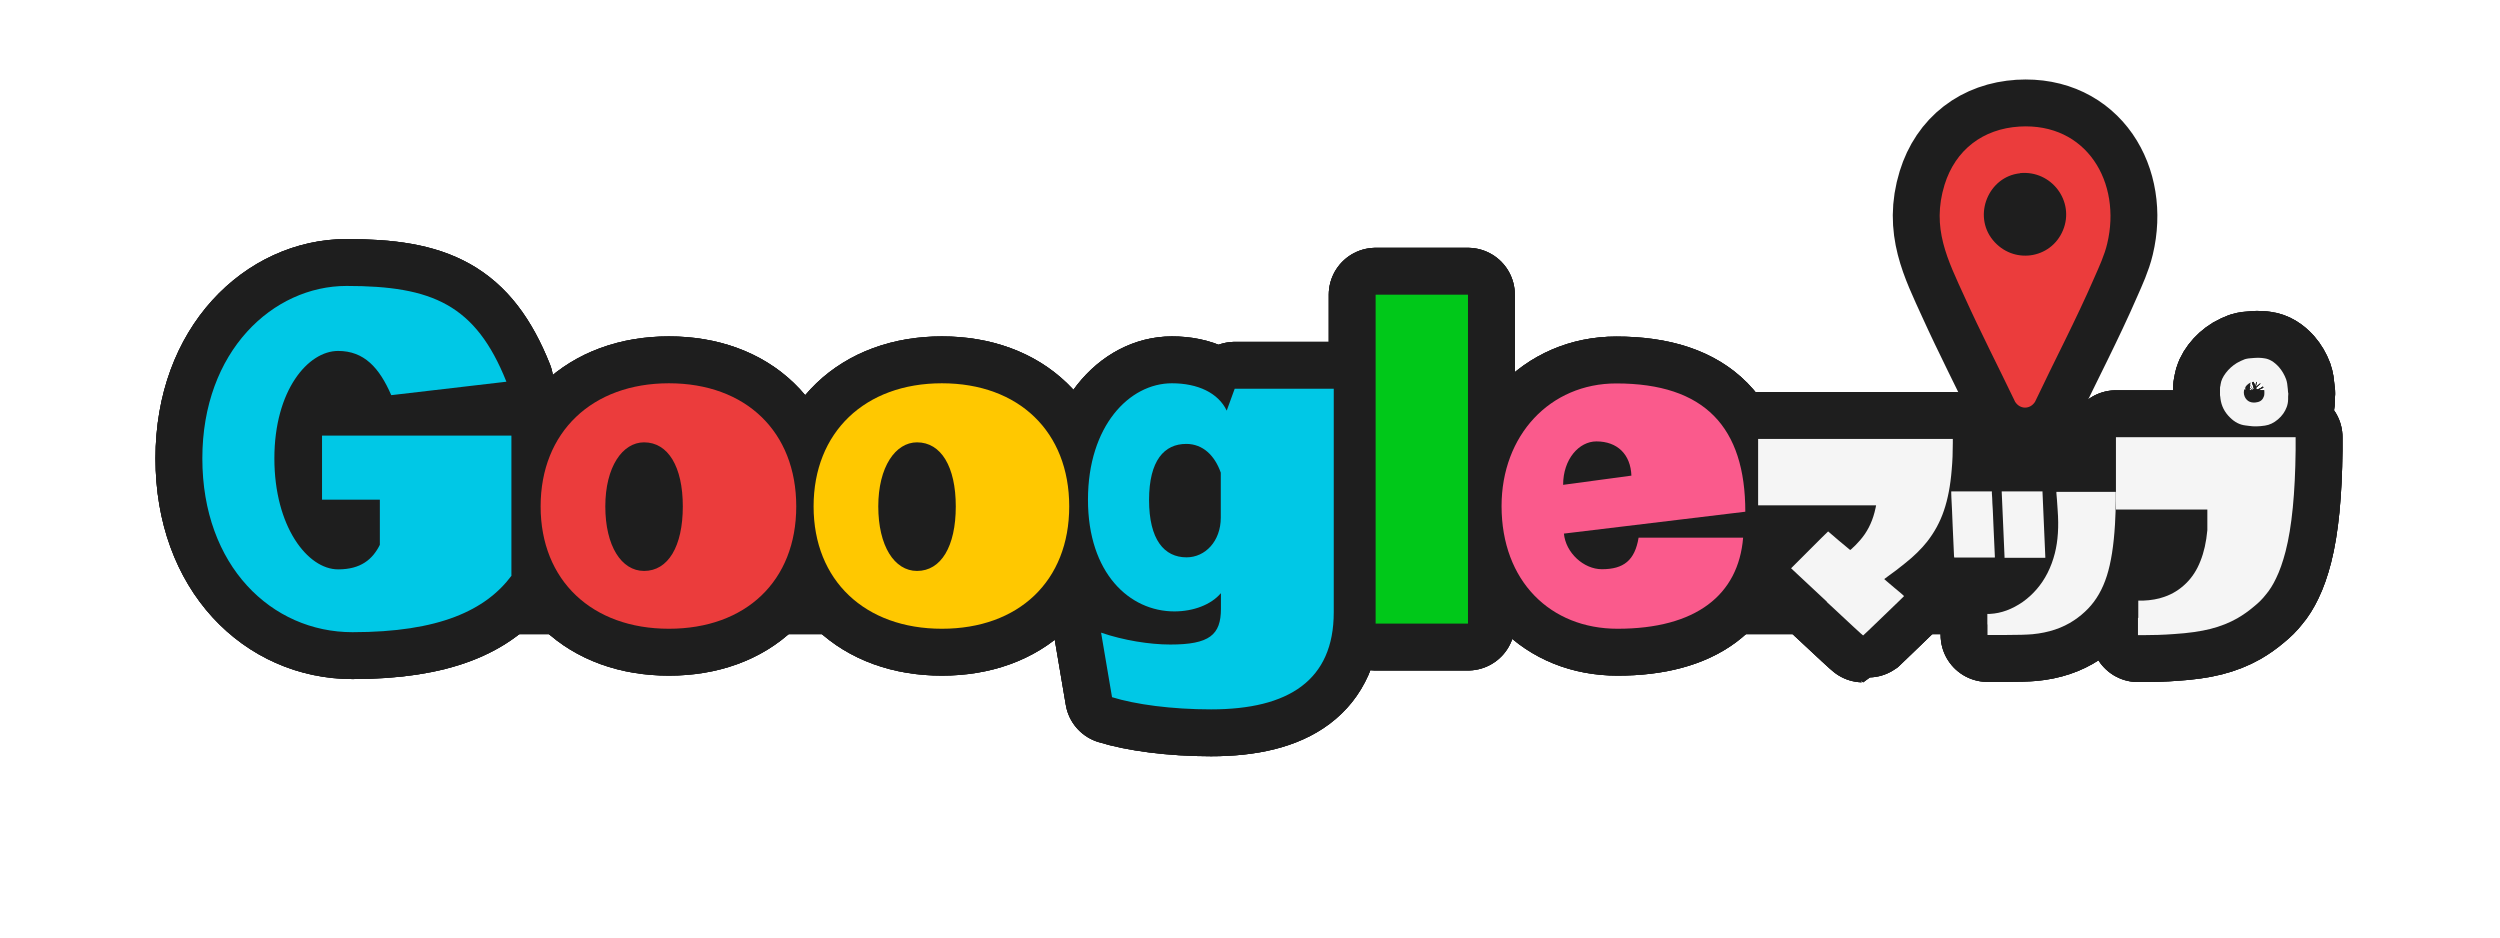 <?xml version="1.0" encoding="UTF-8"?>
<svg id="_レイヤー_2" data-name="レイヤー 2" xmlns="http://www.w3.org/2000/svg" viewBox="0 0 160 60">
  <defs>
    <style>
      .cls-1 {
        fill: #1e1e1e;
      }

      .cls-2 {
        fill: none;
        stroke: #1e1e1e;
        stroke-linecap: round;
        stroke-linejoin: round;
        stroke-width: 6px;
      }

      .cls-3 {
        fill: #eb3c3c;
      }

      .cls-4 {
        fill: #fff;
      }

      .cls-5 {
        fill: #ffc800;
      }

      .cls-6 {
        fill: #00c819;
      }

      .cls-7 {
        fill: #f5f5f5;
      }

      .cls-8 {
        fill: #fa5a8c;
      }

      .cls-9 {
        fill: #00c8e6;
      }
    </style>
  </defs>
  <g id="_こども" data-name="こども">
    <g>
      <rect class="cls-4" width="160" height="60"/>
      <g>
        <g>
          <path class="cls-2" d="M129.24,8.1c4.31-.26,6.56,3.58,5.62,7.5-.17.72-.51,1.46-.81,2.14-1.17,2.7-2.55,5.32-3.81,7.98-.32.49-.95.49-1.27,0-1.07-2.23-2.2-4.43-3.22-6.68-1.11-2.44-2.15-4.44-1.3-7.21.69-2.24,2.46-3.59,4.8-3.73Z"/>
          <path class="cls-3" d="M129.24,8.1c4.31-.26,6.56,3.58,5.62,7.5-.17.72-.51,1.46-.81,2.14-1.17,2.7-2.55,5.32-3.81,7.98-.32.49-.95.49-1.27,0-1.07-2.23-2.2-4.43-3.22-6.68-1.11-2.44-2.15-4.44-1.3-7.21.69-2.24,2.46-3.59,4.8-3.73Z"/>
        </g>
        <path class="cls-1" d="M129.28,11.09c-2.02.21-3.03,2.69-1.74,4.27s3.72,1.23,4.49-.62-.73-3.86-2.75-3.66Z"/>
      </g>
      <g>
        <rect class="cls-1" x="18.61" y="27.7" width="121.37" height="12.9" rx="6.45" ry="6.45"/>
        <g>
          <g>
            <g>
              <path class="cls-2" d="M32.74,36.84c-1.65,2.21-4.62,3.62-10.18,3.62-5.18,0-9.61-4.24-9.61-11.12s4.53-11.04,9.23-11.04c5.48,0,8.26,1.19,10.23,6.13l-7.37.86c-.76-1.75-1.73-2.83-3.4-2.83-1.92,0-4.08,2.51-4.08,6.88s2.13,7.1,4.08,7.1c1.46,0,2.21-.65,2.67-1.57v-2.89h-3.7v-4.1h12.12v8.96Z"/>
              <path class="cls-2" d="M42.81,40.24c-4.91,0-8.21-3.08-8.21-7.83s3.29-7.88,8.21-7.88,8.15,3.1,8.15,7.88-3.24,7.83-8.15,7.83ZM43.7,32.41c0-2.54-.94-4.1-2.48-4.1-1.38,0-2.48,1.57-2.48,4.1s1.03,4.13,2.48,4.13c1.54,0,2.48-1.57,2.48-4.13Z"/>
              <path class="cls-2" d="M60.28,40.24c-4.91,0-8.21-3.08-8.21-7.83s3.29-7.88,8.21-7.88,8.15,3.1,8.15,7.88-3.24,7.83-8.15,7.83ZM61.17,32.41c0-2.54-.94-4.1-2.48-4.1-1.38,0-2.48,1.57-2.48,4.1s1.03,4.13,2.48,4.13c1.54,0,2.48-1.57,2.48-4.13Z"/>
              <path class="cls-2" d="M78.13,37.97c-.62.73-1.75,1.16-2.97,1.16-2.86,0-5.53-2.43-5.53-7.15s2.65-7.45,5.37-7.45c1.67,0,2.97.62,3.51,1.75l.51-1.4h6.34v14.31c0,4.35-2.89,6.21-7.85,6.21-2.54,0-4.86-.32-6.34-.78l-.7-4.13c1.43.49,3.1.76,4.43.76,2.51,0,3.24-.62,3.24-2.29v-.97ZM78.13,30.25c-.38-1.08-1.13-1.84-2.21-1.84-1.4,0-2.38,1.05-2.38,3.59s.97,3.67,2.4,3.67c1.19,0,2.19-1.03,2.19-2.54v-2.89Z"/>
              <path class="cls-2" d="M88.04,39.91v-21.05h5.91v21.05h-5.91Z"/>
              <path class="cls-2" d="M100.09,34.14c.11,1.24,1.27,2.29,2.43,2.29,1.4,0,2.11-.57,2.35-2.02h6.69c-.3,3.67-3.02,5.83-8.04,5.83-4.29,0-7.42-3.05-7.42-7.85,0-4.53,3.1-7.85,7.34-7.85,5.67,0,8.26,2.81,8.26,8.21l-11.61,1.4ZM104.41,30.44c-.05-1.35-.89-2.19-2.24-2.19-1.11,0-2.13,1.13-2.13,2.78l4.37-.59Z"/>
              <path class="cls-2" d="M116.92,38.51l-2.29-2.14,1.11-1.11c.76-.76,1.16-1.16,1.19-1.18l.07-.07.7.6.71.59.07-.05c.19-.17.38-.36.56-.57.44-.5.75-1.1.93-1.79.07-.28.1-.43.1-.45,0,0-1.26,0-3.78,0h-3.77v-4.25h12.46v.27c0,.58-.02,1.15-.07,1.69-.08,1.02-.25,1.9-.5,2.63-.25.74-.61,1.39-1.07,1.98-.37.47-.85.94-1.43,1.4-.39.32-.74.58-1.05.8l-.27.2s.21.19.63.54c.43.35.64.54.64.55,0,0-.43.43-1.3,1.26-.87.84-1.31,1.26-1.32,1.26-.02,0-.79-.71-2.32-2.14Z"/>
              <path class="cls-2" d="M125.06,35.64s-.03-.69-.09-2c-.01-.29-.02-.62-.04-.97-.02-.35-.03-.62-.04-.8,0-.18-.01-.28-.01-.3v-.12s1.3,0,1.3,0h1.3v.13s.01.12.02.3c0,.18.02.44.04.78.02.34.03.66.04.95.06,1.28.09,1.94.09,1.98v.09s-1.29,0-1.29,0h-1.31v-.06ZM127.19,39.96v-.67h.17c.73-.04,1.42-.3,2.1-.77.32-.23.61-.49.87-.79.56-.64.95-1.42,1.18-2.32.2-.79.26-1.7.18-2.76-.03-.51-.06-.87-.08-1.08v-.09s1.89,0,1.89,0h1.91v.49c0,.5-.02,1.03-.05,1.58-.08,1.35-.25,2.45-.52,3.3-.27.85-.67,1.55-1.2,2.1-.27.28-.57.53-.9.75-.75.5-1.63.79-2.66.89-.34.03-.94.05-1.8.05h-1.08v-.67ZM128.29,35.63s-.03-.72-.09-2.08c-.06-1.35-.09-2.04-.09-2.06v-.04h2.61v.04s.03.71.09,2.07.09,2.05.09,2.08v.06h-2.61v-.07Z"/>
              <path class="cls-2" d="M136.85,39.54v-1.1h.3c.51-.02.97-.1,1.36-.24.53-.18.99-.47,1.39-.86.4-.39.71-.87.93-1.44.22-.55.37-1.2.44-1.97,0-.09,0-.3,0-.63s0-.53,0-.6v-.09h-5.85v-4.63h11.5v.83c-.03,2.75-.24,4.91-.64,6.47-.18.69-.38,1.26-.61,1.73-.2.42-.42.77-.66,1.05-.21.27-.46.52-.76.76-.33.28-.68.53-1.06.75-.51.29-1.09.52-1.72.68-.63.16-1.41.27-2.34.33-.67.05-1.34.07-2,.07h-.3v-1.1ZM143.96,27.26c-.12-.02-.2-.03-.24-.03-.37-.04-.7-.21-1-.51-.35-.34-.55-.74-.61-1.2,0-.07-.02-.14-.03-.23,0-.06,0-.17,0-.32s0-.23.02-.25c0-.01.01-.06.02-.13.03-.23.14-.47.33-.72.19-.25.43-.47.71-.64.15-.09.33-.17.51-.24.13-.04.32-.07.58-.08.26-.02.48-.01.66.02.33.04.64.23.94.56.2.23.35.49.46.78.06.17.09.38.11.63.01.18.02.26.03.25v.09s0,.06-.01.14c0,.07,0,.13,0,.16,0,.2-.04.37-.09.51-.11.3-.3.57-.56.79s-.54.36-.84.4c-.4.06-.73.06-.99.02ZM144.46,25.74c.23-.04.37-.18.44-.4.02-.07.02-.15.02-.25,0-.16-.04-.29-.11-.39-.13-.2-.33-.29-.61-.26-.14.02-.28.09-.4.21-.1.11-.17.21-.18.32-.04.19,0,.36.09.51.08.12.18.2.29.24.13.05.29.06.46.02Z"/>
            </g>
            <g>
              <path class="cls-2" d="M32.74,36.84c-1.65,2.21-4.62,3.62-10.18,3.62-5.18,0-9.61-4.24-9.61-11.12s4.53-11.04,9.23-11.04c5.48,0,8.26,1.19,10.23,6.13l-7.37.86c-.76-1.75-1.73-2.83-3.4-2.83-1.92,0-4.08,2.51-4.08,6.88s2.13,7.1,4.08,7.1c1.46,0,2.21-.65,2.67-1.57v-2.89h-3.7v-4.1h12.12v8.96Z"/>
              <path class="cls-2" d="M42.81,40.24c-4.91,0-8.21-3.08-8.21-7.83s3.29-7.88,8.21-7.88,8.15,3.1,8.15,7.88-3.24,7.83-8.15,7.83ZM43.7,32.41c0-2.54-.94-4.1-2.48-4.1-1.38,0-2.48,1.57-2.48,4.1s1.03,4.13,2.48,4.13c1.54,0,2.48-1.57,2.48-4.13Z"/>
              <path class="cls-2" d="M60.28,40.24c-4.91,0-8.21-3.08-8.21-7.83s3.29-7.88,8.21-7.88,8.15,3.1,8.15,7.88-3.24,7.83-8.15,7.83ZM61.17,32.41c0-2.54-.94-4.1-2.48-4.1-1.38,0-2.48,1.57-2.48,4.1s1.03,4.13,2.48,4.13c1.54,0,2.48-1.57,2.48-4.13Z"/>
              <path class="cls-2" d="M78.13,37.97c-.62.73-1.75,1.16-2.97,1.16-2.86,0-5.53-2.43-5.53-7.15s2.65-7.45,5.37-7.45c1.67,0,2.97.62,3.51,1.75l.51-1.4h6.34v14.31c0,4.35-2.89,6.21-7.85,6.21-2.54,0-4.86-.32-6.34-.78l-.7-4.13c1.43.49,3.1.76,4.43.76,2.51,0,3.24-.62,3.24-2.29v-.97ZM78.13,30.25c-.38-1.08-1.13-1.84-2.21-1.84-1.4,0-2.38,1.05-2.38,3.59s.97,3.67,2.4,3.67c1.19,0,2.19-1.03,2.19-2.54v-2.89Z"/>
              <path class="cls-2" d="M88.04,39.91v-21.05h5.91v21.05h-5.91Z"/>
              <path class="cls-2" d="M100.09,34.14c.11,1.24,1.27,2.29,2.43,2.29,1.4,0,2.11-.57,2.35-2.02h6.69c-.3,3.67-3.02,5.83-8.04,5.83-4.29,0-7.42-3.05-7.42-7.85,0-4.53,3.1-7.85,7.34-7.85,5.67,0,8.26,2.81,8.26,8.21l-11.61,1.4ZM104.41,30.44c-.05-1.35-.89-2.19-2.24-2.19-1.11,0-2.13,1.13-2.13,2.78l4.37-.59Z"/>
              <path class="cls-2" d="M116.92,38.51l-2.29-2.14,1.11-1.11c.76-.76,1.16-1.16,1.19-1.18l.07-.07.7.6.71.59.07-.05c.19-.17.38-.36.56-.57.44-.5.75-1.1.93-1.79.07-.28.1-.43.1-.45,0,0-1.26,0-3.78,0h-3.77v-4.25h12.46v.27c0,.58-.02,1.15-.07,1.69-.08,1.02-.25,1.9-.5,2.63-.25.74-.61,1.39-1.07,1.98-.37.47-.85.94-1.43,1.4-.39.32-.74.58-1.05.8l-.27.2s.21.19.63.54c.43.35.64.54.64.55,0,0-.43.43-1.3,1.26-.87.84-1.31,1.26-1.32,1.26-.02,0-.79-.71-2.32-2.14Z"/>
              <path class="cls-2" d="M125.06,35.64s-.03-.69-.09-2c-.01-.29-.02-.62-.04-.97-.02-.35-.03-.62-.04-.8,0-.18-.01-.28-.01-.3v-.12s1.3,0,1.3,0h1.3v.13s.01.12.02.3c0,.18.02.44.04.78.02.34.03.66.04.95.06,1.28.09,1.94.09,1.98v.09s-1.29,0-1.29,0h-1.31v-.06ZM127.19,39.96v-.67h.17c.73-.04,1.42-.3,2.1-.77.32-.23.61-.49.87-.79.56-.64.95-1.42,1.18-2.32.2-.79.26-1.7.18-2.76-.03-.51-.06-.87-.08-1.08v-.09s1.89,0,1.89,0h1.91v.49c0,.5-.02,1.03-.05,1.58-.08,1.35-.25,2.45-.52,3.3-.27.85-.67,1.55-1.2,2.1-.27.28-.57.53-.9.75-.75.5-1.63.79-2.66.89-.34.03-.94.05-1.8.05h-1.08v-.67ZM128.29,35.63s-.03-.72-.09-2.08c-.06-1.35-.09-2.04-.09-2.06v-.04h2.61v.04s.03.71.09,2.07.09,2.05.09,2.08v.06h-2.61v-.07Z"/>
              <path class="cls-2" d="M136.85,39.54v-1.1h.3c.51-.02.97-.1,1.36-.24.53-.18.99-.47,1.39-.86.4-.39.71-.87.93-1.44.22-.55.37-1.2.44-1.97,0-.09,0-.3,0-.63s0-.53,0-.6v-.09h-5.85v-4.63h11.5v.83c-.03,2.75-.24,4.91-.64,6.47-.18.69-.38,1.26-.61,1.73-.2.42-.42.77-.66,1.05-.21.27-.46.52-.76.76-.33.28-.68.53-1.06.75-.51.29-1.09.52-1.72.68-.63.16-1.41.27-2.34.33-.67.05-1.34.07-2,.07h-.3v-1.1ZM143.96,27.26c-.12-.02-.2-.03-.24-.03-.37-.04-.7-.21-1-.51-.35-.34-.55-.74-.61-1.2,0-.07-.02-.14-.03-.23,0-.06,0-.17,0-.32s0-.23.02-.25c0-.01.01-.06.02-.13.03-.23.14-.47.33-.72.19-.25.43-.47.71-.64.15-.09.33-.17.51-.24.13-.04.32-.07.58-.08.26-.02.48-.01.66.02.33.04.64.23.94.56.2.23.35.49.46.78.06.17.09.38.11.63.01.18.02.26.03.25v.09s0,.06-.01.14c0,.07,0,.13,0,.16,0,.2-.04.37-.09.51-.11.3-.3.57-.56.79s-.54.36-.84.4c-.4.06-.73.06-.99.02ZM144.46,25.74c.23-.04.37-.18.44-.4.02-.07.02-.15.02-.25,0-.16-.04-.29-.11-.39-.13-.2-.33-.29-.61-.26-.14.02-.28.09-.4.21-.1.11-.17.21-.18.32-.04.19,0,.36.09.51.08.12.18.2.29.24.13.05.29.06.46.02Z"/>
            </g>
            <g>
              <path class="cls-2" d="M32.74,36.84c-1.65,2.21-4.62,3.62-10.18,3.62-5.18,0-9.61-4.24-9.61-11.12s4.53-11.04,9.23-11.04c5.48,0,8.26,1.19,10.23,6.13l-7.37.86c-.76-1.75-1.73-2.83-3.4-2.83-1.92,0-4.08,2.51-4.08,6.88s2.13,7.1,4.08,7.1c1.46,0,2.21-.65,2.67-1.57v-2.89h-3.7v-4.1h12.12v8.96Z"/>
              <path class="cls-2" d="M42.81,40.24c-4.91,0-8.21-3.08-8.21-7.83s3.29-7.88,8.21-7.88,8.15,3.1,8.15,7.88-3.24,7.83-8.15,7.83ZM43.7,32.41c0-2.54-.94-4.1-2.48-4.1-1.38,0-2.48,1.57-2.48,4.1s1.03,4.13,2.48,4.13c1.54,0,2.48-1.57,2.48-4.13Z"/>
              <path class="cls-2" d="M60.28,40.24c-4.91,0-8.21-3.08-8.21-7.83s3.29-7.88,8.21-7.88,8.15,3.1,8.15,7.88-3.24,7.83-8.15,7.83ZM61.17,32.41c0-2.54-.94-4.1-2.48-4.1-1.38,0-2.48,1.57-2.48,4.1s1.03,4.13,2.48,4.13c1.54,0,2.48-1.57,2.48-4.13Z"/>
              <path class="cls-2" d="M78.13,37.97c-.62.73-1.75,1.16-2.97,1.16-2.86,0-5.53-2.43-5.53-7.15s2.65-7.45,5.37-7.45c1.67,0,2.97.62,3.51,1.75l.51-1.4h6.34v14.31c0,4.35-2.89,6.21-7.85,6.21-2.54,0-4.86-.32-6.34-.78l-.7-4.13c1.43.49,3.1.76,4.43.76,2.51,0,3.24-.62,3.24-2.29v-.97ZM78.13,30.25c-.38-1.08-1.13-1.84-2.21-1.84-1.4,0-2.38,1.05-2.38,3.59s.97,3.67,2.4,3.67c1.19,0,2.19-1.03,2.19-2.54v-2.89Z"/>
              <path class="cls-2" d="M88.04,39.91v-21.05h5.91v21.05h-5.91Z"/>
              <path class="cls-2" d="M100.09,34.14c.11,1.24,1.27,2.29,2.43,2.29,1.4,0,2.11-.57,2.35-2.02h6.69c-.3,3.67-3.02,5.83-8.04,5.83-4.29,0-7.42-3.05-7.42-7.85,0-4.53,3.1-7.85,7.34-7.85,5.67,0,8.26,2.81,8.26,8.21l-11.61,1.4ZM104.41,30.44c-.05-1.35-.89-2.19-2.24-2.19-1.11,0-2.13,1.13-2.13,2.78l4.37-.59Z"/>
              <path class="cls-2" d="M116.92,38.51l-2.29-2.14,1.11-1.11c.76-.76,1.16-1.16,1.19-1.18l.07-.07.7.6.71.59.07-.05c.19-.17.38-.36.56-.57.44-.5.75-1.1.93-1.79.07-.28.1-.43.1-.45,0,0-1.26,0-3.78,0h-3.77v-4.25h12.46v.27c0,.58-.02,1.15-.07,1.69-.08,1.02-.25,1.9-.5,2.63-.25.74-.61,1.39-1.07,1.98-.37.47-.85.94-1.43,1.4-.39.32-.74.58-1.05.8l-.27.2s.21.19.63.54c.43.35.64.54.64.55,0,0-.43.43-1.3,1.26-.87.84-1.31,1.26-1.32,1.26-.02,0-.79-.71-2.32-2.14Z"/>
              <path class="cls-2" d="M125.06,35.64s-.03-.69-.09-2c-.01-.29-.02-.62-.04-.97-.02-.35-.03-.62-.04-.8,0-.18-.01-.28-.01-.3v-.12s1.3,0,1.3,0h1.3v.13s.01.12.02.3c0,.18.02.44.04.78.02.34.03.66.04.95.06,1.28.09,1.94.09,1.98v.09s-1.29,0-1.29,0h-1.31v-.06ZM127.19,39.96v-.67h.17c.73-.04,1.42-.3,2.1-.77.32-.23.61-.49.87-.79.56-.64.95-1.42,1.18-2.32.2-.79.26-1.7.18-2.76-.03-.51-.06-.87-.08-1.08v-.09s1.89,0,1.89,0h1.91v.49c0,.5-.02,1.03-.05,1.58-.08,1.35-.25,2.45-.52,3.3-.27.85-.67,1.55-1.2,2.1-.27.28-.57.53-.9.75-.75.5-1.63.79-2.66.89-.34.03-.94.05-1.8.05h-1.08v-.67ZM128.29,35.63s-.03-.72-.09-2.08c-.06-1.35-.09-2.04-.09-2.06v-.04h2.61v.04s.03.71.09,2.07.09,2.05.09,2.08v.06h-2.61v-.07Z"/>
              <path class="cls-2" d="M136.85,39.54v-1.1h.3c.51-.02.97-.1,1.36-.24.53-.18.99-.47,1.39-.86.4-.39.71-.87.93-1.44.22-.55.37-1.2.44-1.97,0-.09,0-.3,0-.63s0-.53,0-.6v-.09h-5.85v-4.63h11.5v.83c-.03,2.75-.24,4.91-.64,6.47-.18.69-.38,1.26-.61,1.73-.2.42-.42.77-.66,1.05-.21.27-.46.52-.76.76-.33.28-.68.53-1.06.75-.51.29-1.09.52-1.72.68-.63.16-1.41.27-2.34.33-.67.05-1.34.07-2,.07h-.3v-1.1ZM143.96,27.26c-.12-.02-.2-.03-.24-.03-.37-.04-.7-.21-1-.51-.35-.34-.55-.74-.61-1.2,0-.07-.02-.14-.03-.23,0-.06,0-.17,0-.32s0-.23.02-.25c0-.01.01-.06.02-.13.03-.23.14-.47.33-.72.19-.25.43-.47.71-.64.15-.09.33-.17.51-.24.13-.04.32-.07.58-.08.26-.02.48-.01.66.02.33.04.64.23.94.56.2.23.35.49.46.78.06.17.09.38.11.63.01.18.02.26.03.25v.09s0,.06-.01.14c0,.07,0,.13,0,.16,0,.2-.04.37-.09.51-.11.3-.3.57-.56.79s-.54.36-.84.4c-.4.06-.73.06-.99.02ZM144.46,25.74c.23-.04.37-.18.44-.4.02-.07.02-.15.02-.25,0-.16-.04-.29-.11-.39-.13-.2-.33-.29-.61-.26-.14.02-.28.09-.4.21-.1.11-.17.21-.18.32-.04.19,0,.36.09.51.08.12.18.2.29.24.13.05.29.06.46.02Z"/>
            </g>
          </g>
          <g>
            <path class="cls-9" d="M32.74,36.84c-1.65,2.21-4.62,3.62-10.18,3.62-5.18,0-9.61-4.24-9.61-11.12s4.53-11.04,9.23-11.04c5.48,0,8.26,1.19,10.23,6.13l-7.37.86c-.76-1.75-1.73-2.83-3.4-2.83-1.92,0-4.08,2.51-4.08,6.88s2.13,7.1,4.08,7.1c1.46,0,2.21-.65,2.67-1.57v-2.89h-3.7v-4.1h12.12v8.96Z"/>
            <path class="cls-3" d="M42.81,40.24c-4.91,0-8.21-3.08-8.21-7.83s3.29-7.88,8.21-7.88,8.15,3.1,8.15,7.88-3.24,7.83-8.15,7.83ZM43.7,32.41c0-2.54-.94-4.1-2.48-4.1-1.38,0-2.48,1.57-2.48,4.1s1.03,4.13,2.48,4.13c1.54,0,2.48-1.57,2.48-4.13Z"/>
            <path class="cls-5" d="M60.28,40.24c-4.91,0-8.21-3.08-8.21-7.83s3.29-7.88,8.21-7.88,8.15,3.1,8.15,7.88-3.24,7.83-8.15,7.83ZM61.17,32.41c0-2.54-.94-4.1-2.48-4.1-1.38,0-2.48,1.57-2.48,4.1s1.03,4.13,2.48,4.13c1.54,0,2.48-1.57,2.48-4.13Z"/>
            <path class="cls-9" d="M78.13,37.97c-.62.73-1.75,1.16-2.97,1.16-2.86,0-5.53-2.43-5.53-7.15s2.65-7.45,5.37-7.45c1.67,0,2.97.62,3.51,1.75l.51-1.4h6.34v14.31c0,4.35-2.89,6.21-7.85,6.21-2.54,0-4.86-.32-6.34-.78l-.7-4.13c1.43.49,3.1.76,4.43.76,2.51,0,3.24-.62,3.24-2.29v-.97ZM78.13,30.25c-.38-1.08-1.13-1.84-2.21-1.84-1.4,0-2.38,1.05-2.38,3.59s.97,3.67,2.4,3.67c1.19,0,2.19-1.03,2.19-2.54v-2.89Z"/>
            <path class="cls-6" d="M88.04,39.91v-21.05h5.91v21.05h-5.91Z"/>
            <path class="cls-8" d="M100.09,34.14c.11,1.24,1.27,2.29,2.43,2.29,1.4,0,2.11-.57,2.35-2.02h6.69c-.3,3.67-3.02,5.83-8.04,5.83-4.29,0-7.42-3.05-7.42-7.85,0-4.53,3.1-7.85,7.34-7.85,5.67,0,8.26,2.81,8.26,8.21l-11.61,1.4ZM104.41,30.44c-.05-1.35-.89-2.19-2.24-2.19-1.11,0-2.13,1.13-2.13,2.78l4.37-.59Z"/>
            <path class="cls-7" d="M116.92,38.51l-2.29-2.14,1.11-1.11c.76-.76,1.16-1.16,1.19-1.18l.07-.07.7.6.71.59.07-.05c.19-.17.38-.36.56-.57.44-.5.75-1.1.93-1.79.07-.28.1-.43.1-.45,0,0-1.26,0-3.78,0h-3.77v-4.25h12.46v.27c0,.58-.02,1.15-.07,1.69-.08,1.02-.25,1.9-.5,2.63-.25.74-.61,1.39-1.07,1.98-.37.47-.85.94-1.43,1.4-.39.32-.74.58-1.05.8l-.27.2s.21.19.63.54c.43.35.64.54.64.55,0,0-.43.43-1.3,1.26-.87.84-1.31,1.26-1.32,1.26-.02,0-.79-.71-2.32-2.14Z"/>
            <path class="cls-7" d="M125.06,35.64s-.03-.69-.09-2c-.01-.29-.02-.62-.04-.97-.02-.35-.03-.62-.04-.8,0-.18-.01-.28-.01-.3v-.12s1.3,0,1.3,0h1.3v.13s.01.12.02.3c0,.18.02.44.04.78.02.34.03.66.04.95.06,1.28.09,1.94.09,1.98v.09s-1.29,0-1.29,0h-1.31v-.06ZM127.19,39.96v-.67h.17c.73-.04,1.42-.3,2.1-.77.32-.23.61-.49.87-.79.56-.64.95-1.42,1.18-2.32.2-.79.26-1.7.18-2.76-.03-.51-.06-.87-.08-1.08v-.09s1.89,0,1.89,0h1.91v.49c0,.5-.02,1.03-.05,1.58-.08,1.35-.25,2.45-.52,3.3-.27.85-.67,1.55-1.2,2.1-.27.28-.57.53-.9.75-.75.5-1.63.79-2.66.89-.34.03-.94.05-1.8.05h-1.08v-.67ZM128.29,35.63s-.03-.72-.09-2.08c-.06-1.35-.09-2.04-.09-2.06v-.04h2.61v.04s.03.71.09,2.07.09,2.05.09,2.08v.06h-2.61v-.07Z"/>
            <path class="cls-7" d="M136.85,39.54v-1.1h.3c.51-.02.97-.1,1.36-.24.53-.18.99-.47,1.39-.86.4-.39.71-.87.93-1.44.22-.55.37-1.2.44-1.97,0-.09,0-.3,0-.63s0-.53,0-.6v-.09h-5.85v-4.63h11.5v.83c-.03,2.75-.24,4.91-.64,6.47-.18.69-.38,1.26-.61,1.73-.2.42-.42.77-.66,1.05-.21.27-.46.52-.76.76-.33.28-.68.53-1.06.75-.51.29-1.09.52-1.72.68-.63.16-1.41.27-2.34.33-.67.05-1.34.07-2,.07h-.3v-1.1ZM143.96,27.26c-.12-.02-.2-.03-.24-.03-.37-.04-.7-.21-1-.51-.35-.34-.55-.74-.61-1.2,0-.07-.02-.14-.03-.23,0-.06,0-.17,0-.32s0-.23.02-.25c0-.01.01-.06.02-.13.03-.23.14-.47.33-.72.19-.25.43-.47.71-.64.15-.09.33-.17.51-.24.13-.04.32-.07.58-.08.26-.02.48-.01.66.02.33.04.64.23.94.56.2.23.35.49.46.78.06.17.09.38.11.63.01.18.02.26.03.25v.09s0,.06-.01.14c0,.07,0,.13,0,.16,0,.2-.04.37-.09.51-.11.3-.3.57-.56.79s-.54.36-.84.4c-.4.06-.73.06-.99.02ZM144.46,25.74c.23-.04.37-.18.44-.4.02-.07.02-.15.02-.25,0-.16-.04-.29-.11-.39-.13-.2-.33-.29-.61-.26-.14.02-.28.09-.4.21-.1.11-.17.21-.18.32-.04.19,0,.36.09.51.08.12.18.2.29.24.13.05.29.06.46.02Z"/>
          </g>
        </g>
      </g>
    </g>
  </g>
</svg>